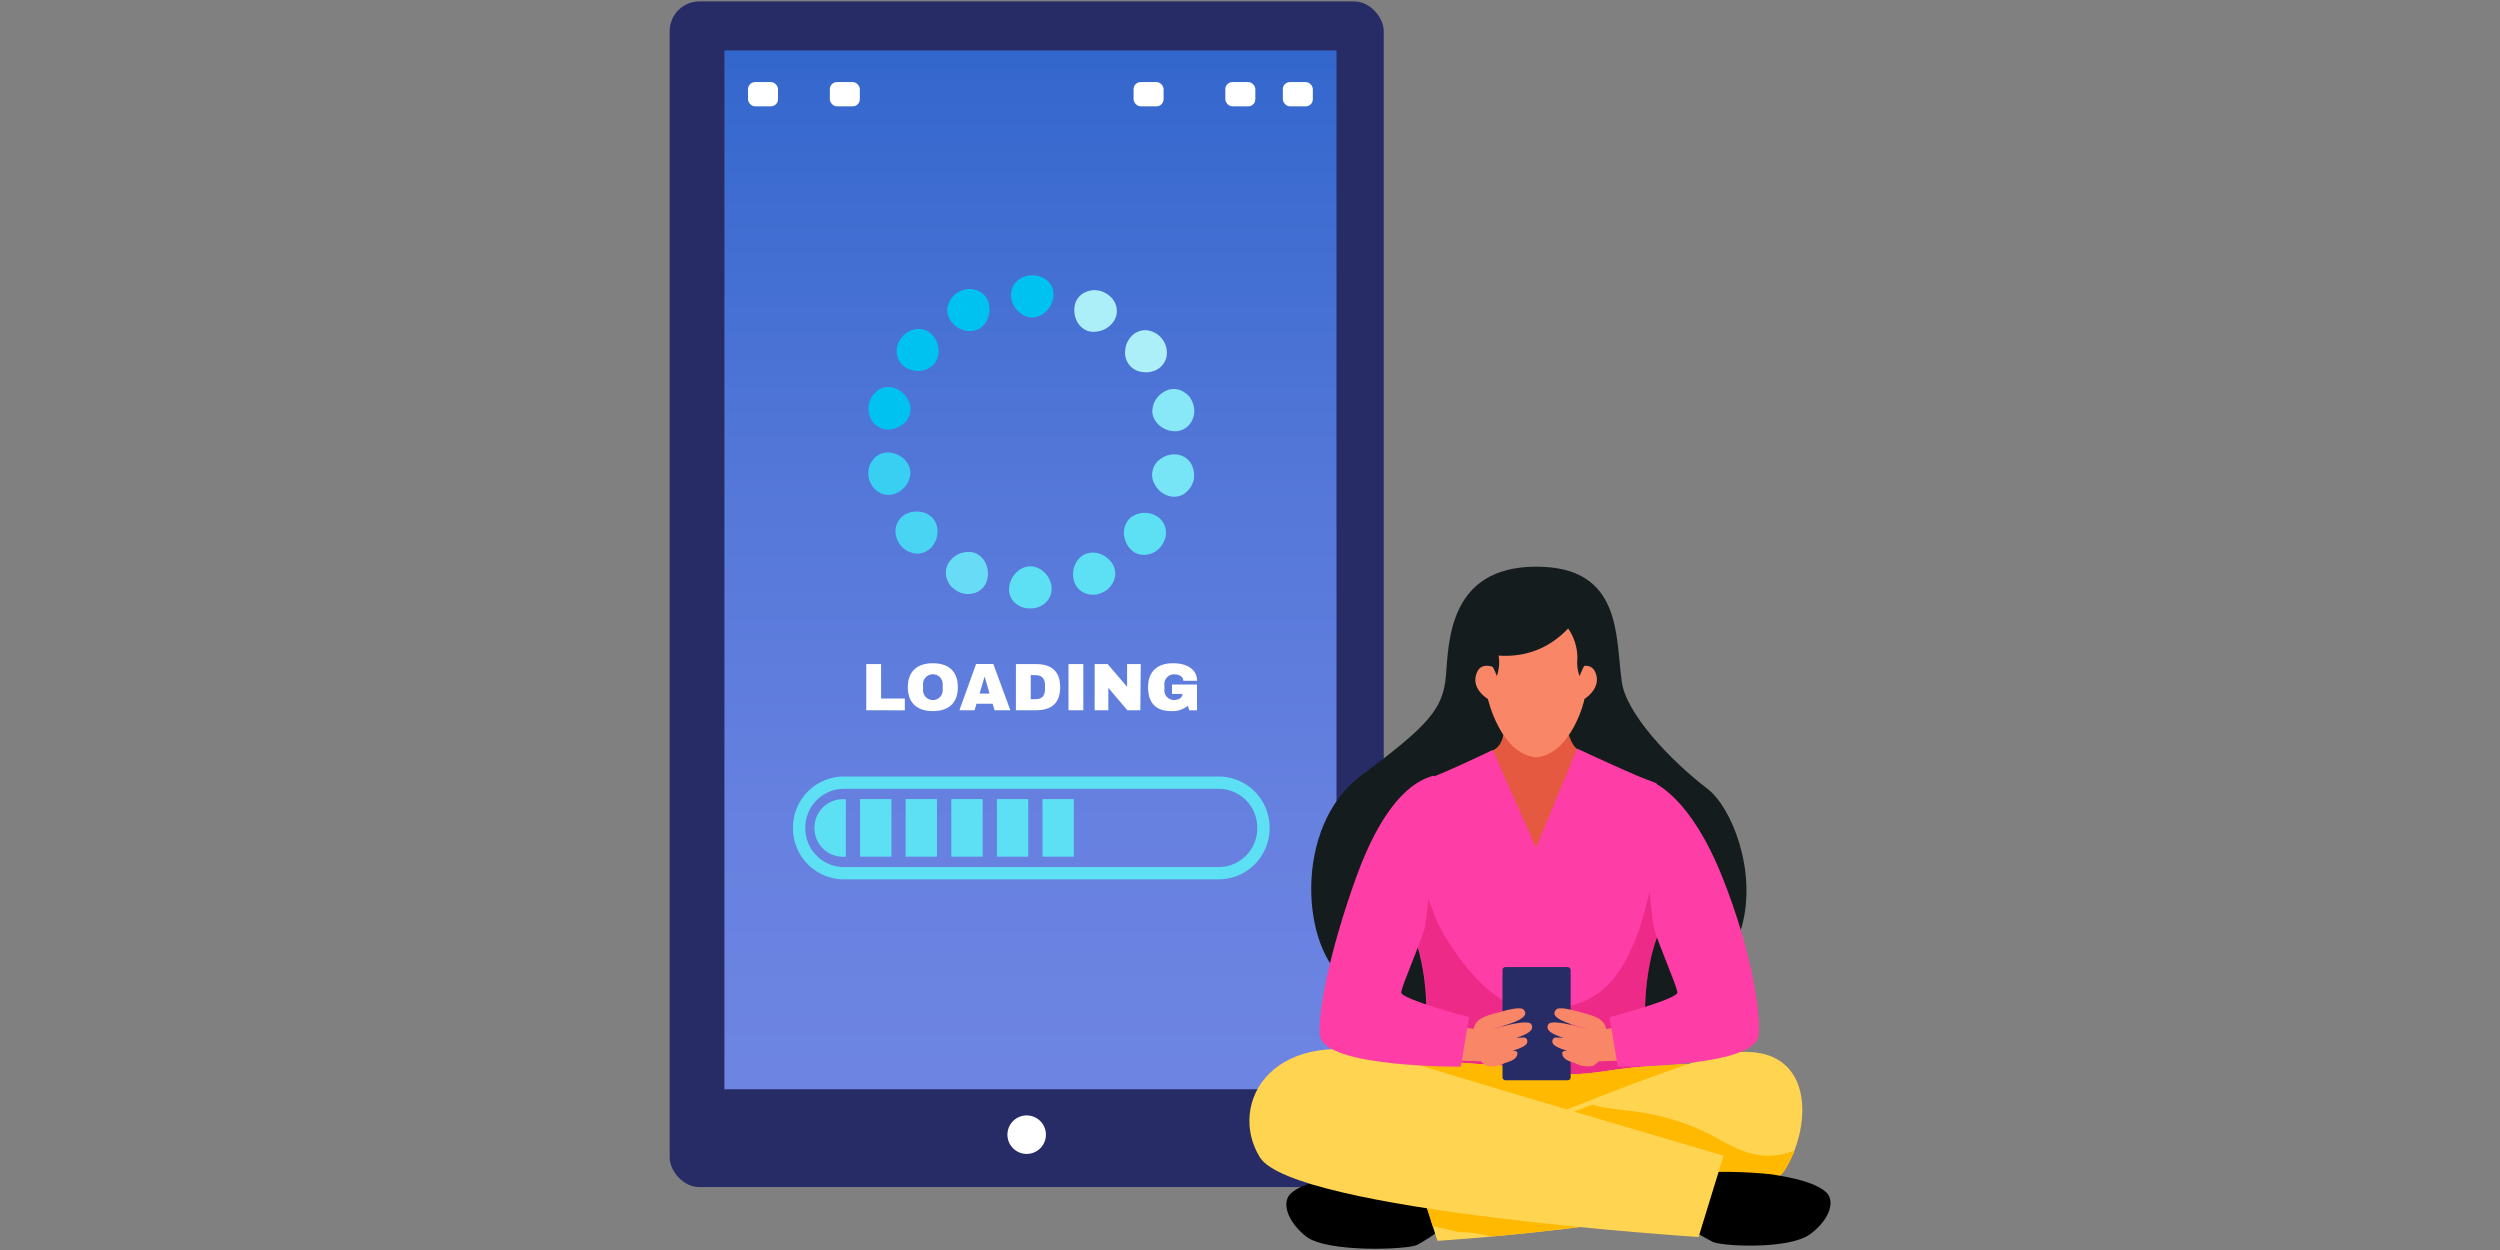 <svg xmlns="http://www.w3.org/2000/svg" xmlns:xlink="http://www.w3.org/1999/xlink" viewBox="0 0 300 150"><rect x="0" y="0" width="300" height="150" fill="#808080" stroke="none"/><defs><style>.cls-1{isolation:isolate;}.cls-2{fill:#272c66;}.cls-3{fill:url(#linear-gradient);}.cls-4{fill:#fff;}.cls-5{fill:#77e5f6;}.cls-6{fill:#5ee0f4;}.cls-7{fill:#68dbf6;}.cls-8{fill:#4ad4f4;}.cls-9{fill:#38cff3;}.cls-10{fill:#00c2f0;}.cls-11{fill:#aceff9;}.cls-12{fill:#88e8f7;}.cls-13{fill:#141c1e;}.cls-14{fill:#e45940;}.cls-15{fill:#f88667;}.cls-16{fill:#fe3da6;}.cls-17{fill:#ca0045;opacity:0.32;mix-blend-mode:multiply;}.cls-18{fill:#616161;}.cls-19{fill:#ffd451;}.cls-20{fill:#ffb900;}</style><linearGradient id="linear-gradient" x1="123.65" y1="6.05" x2="123.65" y2="129.22" gradientUnits="userSpaceOnUse"><stop offset="0" stop-color="#36c"/><stop offset="0.06" stop-color="#3869ce"/><stop offset="0.44" stop-color="#5578d9"/><stop offset="0.76" stop-color="#6781e0"/><stop offset="1" stop-color="#6d84e2"/></linearGradient></defs><title>page-speed</title><g class="cls-1"><g id="Layer_1" data-name="Layer 1"><rect class="cls-2" x="80.36" y="0.17" width="85.69" height="142.28" rx="3.56" ry="3.56"/><rect class="cls-3" x="86.93" y="6.05" width="73.45" height="124.66"/><circle class="cls-4" cx="123.2" cy="136.16" r="2.31"/><path class="cls-5" d="M140,59.43a2.77,2.77,0,0,1-1.41-1.27,2.21,2.21,0,0,1-.27-1.71,2.18,2.18,0,0,1,1-1.41,2.75,2.75,0,0,1,1.83-.51,2.33,2.33,0,0,1,1.71,1,2.85,2.85,0,0,1,.37,2.11A2.81,2.81,0,0,1,142,59.32,2.31,2.31,0,0,1,140,59.43Z"/><path class="cls-6" d="M135.62,65.85a2.92,2.92,0,0,1-.74-1.77,2.46,2.46,0,0,1,.5-1.66,1.93,1.93,0,0,1,.68-.55,2.67,2.67,0,0,1,.84-.29,2.87,2.87,0,0,1,1.89.35,2.24,2.24,0,0,1,1.09,1.6,2.47,2.47,0,0,1-.05,1.05,3.12,3.12,0,0,1-.53,1,2.59,2.59,0,0,1-1.89,1A2.21,2.21,0,0,1,135.62,65.85Z"/><path class="cls-6" d="M128.88,69.72a2.86,2.86,0,0,1,.11-1.92,2.49,2.49,0,0,1,1.17-1.28,1.88,1.88,0,0,1,.42-.13,2.11,2.11,0,0,1,.42-.07,2.42,2.42,0,0,1,.88.11,2.92,2.92,0,0,1,1.55,1.13,2.21,2.21,0,0,1,.3,1.92,2.67,2.67,0,0,1-.51.92,2.83,2.83,0,0,1-.4.4,3.24,3.24,0,0,1-.51.29,2.56,2.56,0,0,1-2.14.08A2.25,2.25,0,0,1,128.88,69.72Z"/><path class="cls-6" d="M121.13,70.29a2.91,2.91,0,0,1,.92-1.68,2.38,2.38,0,0,1,1.61-.65,2.42,2.42,0,0,1,1.6.67,2.81,2.81,0,0,1,.91,1.68,2.28,2.28,0,0,1-.56,1.87,2.61,2.61,0,0,1-2,.83,2.65,2.65,0,0,1-2-.85A2.22,2.22,0,0,1,121.13,70.29Z"/><path class="cls-7" d="M113.9,67.44a2.87,2.87,0,0,1,1.57-1.11,2.77,2.77,0,0,1,.88-.09,1.93,1.93,0,0,1,.85.21,2.45,2.45,0,0,1,1.15,1.3,2.93,2.93,0,0,1,.08,1.92,2.21,2.21,0,0,1-1.31,1.43A2.59,2.59,0,0,1,115,71a3.12,3.12,0,0,1-.91-.69,2.41,2.41,0,0,1-.49-.93A2.24,2.24,0,0,1,113.9,67.44Z"/><path class="cls-8" d="M108.62,61.74a2.77,2.77,0,0,1,1.87-.31,2.3,2.3,0,0,1,2,2.52,2.77,2.77,0,0,1-.74,1.75,2.31,2.31,0,0,1-1.82.73,2.72,2.72,0,0,1-2.44-3.09A2.31,2.31,0,0,1,108.62,61.74Z"/><path class="cls-9" d="M106.33,54.31a2.92,2.92,0,0,1,1.86.53,2.52,2.52,0,0,1,1,1.42,1.94,1.94,0,0,1,0,.88,2.39,2.39,0,0,1-.29.83,2.89,2.89,0,0,1-1.46,1.26,2.23,2.23,0,0,1-1.93-.14,2.67,2.67,0,0,1-.8-.7,3.12,3.12,0,0,1-.44-1,2.54,2.54,0,0,1,.4-2.1A2.2,2.2,0,0,1,106.33,54.31Z"/><path class="cls-10" d="M107.51,46.63a2.77,2.77,0,0,1,1.41,1.27,2.21,2.21,0,0,1,.27,1.71,2.18,2.18,0,0,1-1,1.41,2.75,2.75,0,0,1-1.83.51,2.33,2.33,0,0,1-1.71-1,2.85,2.85,0,0,1-.37-2.11,2.81,2.81,0,0,1,1.27-1.72A2.31,2.31,0,0,1,107.51,46.63Z"/><path class="cls-10" d="M111.89,40.21a2.92,2.92,0,0,1,.74,1.77,2.46,2.46,0,0,1-.5,1.66,1.93,1.93,0,0,1-.68.55,2.67,2.67,0,0,1-.83.29,2.87,2.87,0,0,1-1.89-.35,2.24,2.24,0,0,1-1.09-1.6,2.47,2.47,0,0,1,.05-1.05,3.12,3.12,0,0,1,.53-1,2.59,2.59,0,0,1,1.89-1A2.21,2.21,0,0,1,111.89,40.21Z"/><path class="cls-10" d="M118.63,36.33a2.86,2.86,0,0,1-.11,1.92,2.49,2.49,0,0,1-1.17,1.28,1.88,1.88,0,0,1-.42.13,2.13,2.13,0,0,1-.42.07,2.42,2.42,0,0,1-.88-.11,2.92,2.92,0,0,1-1.55-1.13,2.21,2.21,0,0,1-.3-1.92,2.67,2.67,0,0,1,.51-.92,2.84,2.84,0,0,1,.4-.4,3.23,3.23,0,0,1,.51-.29,2.56,2.56,0,0,1,2.14-.08A2.25,2.25,0,0,1,118.63,36.33Z"/><path class="cls-10" d="M126.38,35.76a2.91,2.91,0,0,1-.92,1.68,2.38,2.38,0,0,1-1.61.65,2.42,2.42,0,0,1-1.6-.67,2.81,2.81,0,0,1-.91-1.68,2.28,2.28,0,0,1,.56-1.87,2.61,2.61,0,0,1,2-.83,2.65,2.65,0,0,1,2,.85A2.23,2.23,0,0,1,126.38,35.76Z"/><path class="cls-11" d="M133.61,38.61A2.87,2.87,0,0,1,132,39.72a2.76,2.76,0,0,1-.88.09,1.93,1.93,0,0,1-.85-.21,2.45,2.45,0,0,1-1.15-1.3,2.93,2.93,0,0,1-.08-1.92A2.21,2.21,0,0,1,130.4,35a2.59,2.59,0,0,1,2.14.11,3.13,3.13,0,0,1,.91.69,2.41,2.41,0,0,1,.49.93A2.24,2.24,0,0,1,133.61,38.61Z"/><path class="cls-11" d="M138.89,44.32a2.77,2.77,0,0,1-1.87.31,2.3,2.3,0,0,1-2-2.52,2.77,2.77,0,0,1,.74-1.75,2.31,2.31,0,0,1,1.82-.73A2.72,2.72,0,0,1,140,42.72,2.31,2.31,0,0,1,138.89,44.32Z"/><path class="cls-12" d="M141.19,51.74a2.92,2.92,0,0,1-1.86-.53,2.52,2.52,0,0,1-1-1.42,1.94,1.94,0,0,1,0-.88,2.39,2.39,0,0,1,.29-.83,2.89,2.89,0,0,1,1.46-1.26A2.23,2.23,0,0,1,142,47a2.68,2.68,0,0,1,.8.7,3.11,3.11,0,0,1,.44,1,2.54,2.54,0,0,1-.4,2.1A2.21,2.21,0,0,1,141.19,51.74Z"/><path class="cls-4" d="M103.95,85.23V79.69h1.78v4.13h2.85v1.42Z"/><path class="cls-4" d="M114.94,82.46c0,1.89-1.1,2.87-3,2.87s-3-1-3-2.87,1.1-2.87,3-2.87S114.94,80.57,114.94,82.46Zm-4.17-.26v.52a1.18,1.18,0,1,0,2.35,0V82.2a1.18,1.18,0,1,0-2.35,0Z"/><path class="cls-4" d="M121.24,85.23h-1.89l-.23-.78h-1.94l-.23.78h-1.82l2-5.55h2.07Zm-3.1-4-.59,2h1.2l-.58-2Z"/><path class="cls-4" d="M124.31,79.69c1.89,0,2.91.88,2.91,2.77s-1,2.77-2.91,2.77h-2.4V79.69ZM123.69,81V83.9h.59c.78,0,1.12-.44,1.12-1.2v-.48c0-.76-.34-1.2-1.12-1.2Z"/><path class="cls-4" d="M130,85.23h-1.78V79.69H130Z"/><path class="cls-4" d="M136.84,85.23h-1.56L133,82.54v2.69h-1.64V79.69h1.56l2.33,2.73V79.69h1.64Z"/><path class="cls-4" d="M143.65,81.7H142c0-.48-.48-.77-1-.77a1.15,1.15,0,0,0-1.27,1.28v.52A1.15,1.15,0,0,0,140.9,84c.56,0,1-.29,1-.73h-1.26V82.14h3v3.1h-.92l-.18-.55a2.91,2.91,0,0,1-2,.64c-1.85,0-2.77-1-2.77-2.87s1.1-2.87,3-2.87C142.39,79.59,143.65,80.3,143.65,81.7Z"/><path class="cls-6" d="M146.23,105.52H101.28a6.12,6.12,0,0,1-6.12-6.12V99.3a6.12,6.12,0,0,1,6.12-6.12h44.95a6.12,6.12,0,0,1,6.12,6.12v.11A6.12,6.12,0,0,1,146.23,105.52ZM101.28,94.66a4.64,4.64,0,0,0-4.64,4.64v.11a4.64,4.64,0,0,0,4.64,4.64h44.95a4.64,4.64,0,0,0,4.64-4.64V99.3a4.64,4.64,0,0,0-4.64-4.64Z"/><path class="cls-6" d="M101.5,102.81h-.34a3.42,3.42,0,0,1-3.42-3.42v-.07a3.42,3.42,0,0,1,3.42-3.42h.34Z"/><rect class="cls-6" x="103.21" y="95.89" width="3.76" height="6.91"/><rect class="cls-6" x="108.68" y="95.89" width="3.76" height="6.91"/><rect class="cls-6" x="114.16" y="95.89" width="3.76" height="6.91"/><rect class="cls-6" x="119.63" y="95.89" width="3.76" height="6.91"/><rect class="cls-6" x="125.1" y="95.89" width="3.76" height="6.91"/><rect class="cls-4" x="89.76" y="9.85" width="3.6" height="2.91" rx="0.85" ry="0.85"/><rect class="cls-4" x="99.58" y="9.85" width="3.6" height="2.91" rx="0.85" ry="0.85"/><rect class="cls-4" x="147.04" y="9.85" width="3.6" height="2.91" rx="0.85" ry="0.85"/><rect class="cls-4" x="136.03" y="9.85" width="3.6" height="2.91" rx="0.85" ry="0.85"/><rect class="cls-4" x="153.94" y="9.85" width="3.6" height="2.91" rx="0.85" ry="0.85"/><path class="cls-13" d="M183.37,121.68s-16-.09-21.63-3.84-6.6-18.65,1.56-24.74,9.86-8,10.21-12S173.79,68,184.36,68c10.37,0,9.48,8.46,10.26,13.86.55,3.76,5.73,9.32,10.26,12.78C210.71,99.06,217.22,125.43,183.37,121.68Z"/><path class="cls-14" d="M188.11,83.84a9.16,9.16,0,0,1-2.82.43,8.52,8.52,0,0,1-4.74-1.34c-.44,3,.93,6.54-2,7.36,0,0,.18,12.94,5.39,12.94s5.9-13,5.9-13S187.43,89.74,188.11,83.84Z"/><path class="cls-15" d="M191.42,80.62c-.54-1.16-1.9-.59-1.9-.59.27-3.14.26-8.09.26-8.09l-5.44-.57-5.44.57s0,4.94.26,8.09c0,0-1.36-.57-1.9.59-.91,2,1.29,3.26,1.29,3.26s1.51,6.63,5.79,7c4.27-.38,5.87-7.05,5.79-7S192.33,82.58,191.42,80.62Z"/><path class="cls-13" d="M190.54,71.85s-2.85,7.36-10.71,6.82a4.86,4.86,0,0,1-.21,2.45s-1.08-3.09-2.3-2.4a4.15,4.15,0,0,0-1.68,1.86s-1.14-8.73,4.52-10.67S190.54,71.85,190.54,71.85Z"/><path class="cls-13" d="M188,71.19a6.77,6.77,0,0,0-.12,1.22c0,.87.06,1.74,0,2.6a6.35,6.35,0,0,1,1.41,4,4.73,4.73,0,0,0,.26,2.13s1.08-3.09,2.3-2.4a4.15,4.15,0,0,1,1.68,1.86S193.2,71,188,71.19Z"/><path class="cls-16" d="M199.55,110.89C198,106.32,198.79,94,198.79,94c-1.94-.61-9.54-4.17-9.54-4.17l-4.93,11.91L179.12,90s-6.13,2.95-8.07,3.55c0,0-.39,12.81-2,17.38,0,0,4.81,7.86,0,25.47h30.45C194.73,118.74,199.55,110.89,199.55,110.89Z"/><path class="cls-17" d="M199.55,110.89c-.39-1.13-.52-5.15-.66-7.08-.72,1.94-1.58,6.18-2.32,8.1-2.5,6.48-5.2,9.17-12.46,9.29-5.8.1-11.22-9.29-11.83-11-.71-2-1.57-3.92-2.3-5.87a26.83,26.83,0,0,1-.88,6.58s4.81,7.86,0,25.47h30.45C194.73,118.74,199.55,110.89,199.55,110.89Z"/><path class="cls-18" d="M192.86,131c-19.43-2.84-41.77-6.17-41.58,1.32.18,7.09,8.78,12.3,16.22,15.57,3.92-1.69,8.42-2.14,12.66-3,7.53-1.46,15.05-.5,22.72-.79a30.61,30.61,0,0,0,11.88-9.59S208,133.21,192.86,131Z"/><path class="cls-19" d="M174.2,143.81c10-.86,19.92-.44,30.1-.8-1.5-1.23-2.3-2.28-.49-2.73,8-6.15,13.73-11.33,9.22-12.1-5.06-.87-14.21-.54-19.22.19-3.8.56-6,.91-9.67-.22L172,127.3c-12.22,3-14.59,7.6-14.72,7.54C157.34,136.59,166.09,139.85,174.2,143.81Z"/><path class="cls-20" d="M174.2,143.81c10-.86,19.92-.44,30.1-.8-1.5-1.23-2.3-2.28-.49-2.73,8-6.15,13.73-11.33,9.22-12.1-5.06-.87-14.21-.54-19.22.19-3.8.56-6,.91-9.67-.22L172,127.3c-12.22,3-14.59,7.6-14.72,7.54C157.34,136.59,166.09,139.85,174.2,143.81Z"/><path d="M171.5,140.4l4,5.41s-4.26,3-5.45,3.58-10.79.94-13.3-1c-2.24-1.76-3-4.07-1.87-5.16,1.46-1.39,5-1.84,6.77-2.09C165.5,140.58,171.5,140.4,171.5,140.4Z"/><path class="cls-19" d="M169.93,140.82l2.56,8.08s37.9-2.38,41.71-8.54,3.49-17.7-10.48-13.06C189.54,132,169.93,140.82,169.93,140.82Z"/><path class="cls-20" d="M212.43,138.68c-2.43.09-4.51-1.05-6.55-2.19a27.25,27.25,0,0,0-8.15-2.86c-2.46-.48-4.65-.47-6.63-1.07-11,4.09-21.17,8.26-21.17,8.26l2,6.33c1,.2,2,.42,2.95.66a20.2,20.2,0,0,1,3.49.43c.24.06.49.1.73.13,11-1,32.3-3.49,35.1-8a14.34,14.34,0,0,0,1.15-2.32A8.34,8.34,0,0,1,212.43,138.68Z"/><path d="M202.18,140.8l-3.32,4.3s5.52,3.37,6.67,3.92,9.14.93,11.66-.9c2.26-1.65,3.08-3.87,2-5-1.43-1.39-4.92-1.92-6.66-2.21A58.06,58.06,0,0,0,202.18,140.8Z"/><path class="cls-19" d="M206.83,138.68l-3,9.76s-48.67-3.11-52.65-9.57,1.51-16.41,16.59-11.82C183,131.71,206.83,138.68,206.83,138.68Z"/><rect class="cls-2" x="180.3" y="116.05" width="8.18" height="13.58" rx="0.34" ry="0.34"/><path class="cls-15" d="M197.67,122.72l-6.19.95-.6,3.73s7.58-.34,8.13,0S198.15,122.95,197.67,122.72Z"/><path class="cls-15" d="M191.14,127.9c1.56-.81,1.9-3.05,1.56-4.53-.27-1.19-1.47-1.48-3.2-1.95-1.17-.32-2.29-.57-2.71-.32-1.3,1.23,2.68,2,3.65,2.41,0,0-4.11-1.3-4.61-.62-.89,1.28,3,1.92,4,2.25a6.57,6.57,0,0,0-2.87-.62c-.75-.13-.71.47-.65.63.3.79,3.49,1.35,3.49,1.35-.56-.1-2.57-.91-2.31.08.17.64,1.07.84,1.53,1A3.15,3.15,0,0,0,191.14,127.9Z"/><path class="cls-15" d="M171.89,122.72l6.19.95.6,3.73s-7.58-.34-8.13,0S171.42,122.95,171.89,122.72Z"/><path class="cls-15" d="M178.42,127.9c-1.56-.81-1.9-3.05-1.56-4.53.27-1.19,1.47-1.48,3.2-1.95,1.17-.32,2.29-.57,2.71-.32,1.3,1.23-2.68,2-3.65,2.41,0,0,4.11-1.3,4.61-.62.89,1.28-3,1.92-4,2.25a6.57,6.57,0,0,1,2.87-.62c.75-.13.71.47.65.63-.3.79-3.49,1.35-3.49,1.35.56-.1,2.57-.91,2.31.08-.17.64-1.07.84-1.53,1A3.15,3.15,0,0,1,178.42,127.9Z"/><path class="cls-16" d="M172,93.09c-1.61.45-5.55,2-9.23,12.11-3.33,9.2-4.69,16.7-4.37,19.08.52,3.85,16.89,3.72,16.89,3.72l1-5.94s-8.31-2.18-8.15-3c.21-1.11,2.06-5.2,2.83-7.69C171.14,110.93,173.18,92.77,172,93.09Z"/><path class="cls-16" d="M197.43,93.54c1.16.19,5.44,2.19,9.23,11.66,3.63,9.08,4.69,16.7,4.37,19.08-.52,3.85-16.89,3.72-16.89,3.72l-1-5.94s8.31-2.18,8.15-3c-.21-1.11-2.06-5.2-2.83-7.69C198.34,110.93,196.27,93.34,197.43,93.54Z"/></g></g></svg>